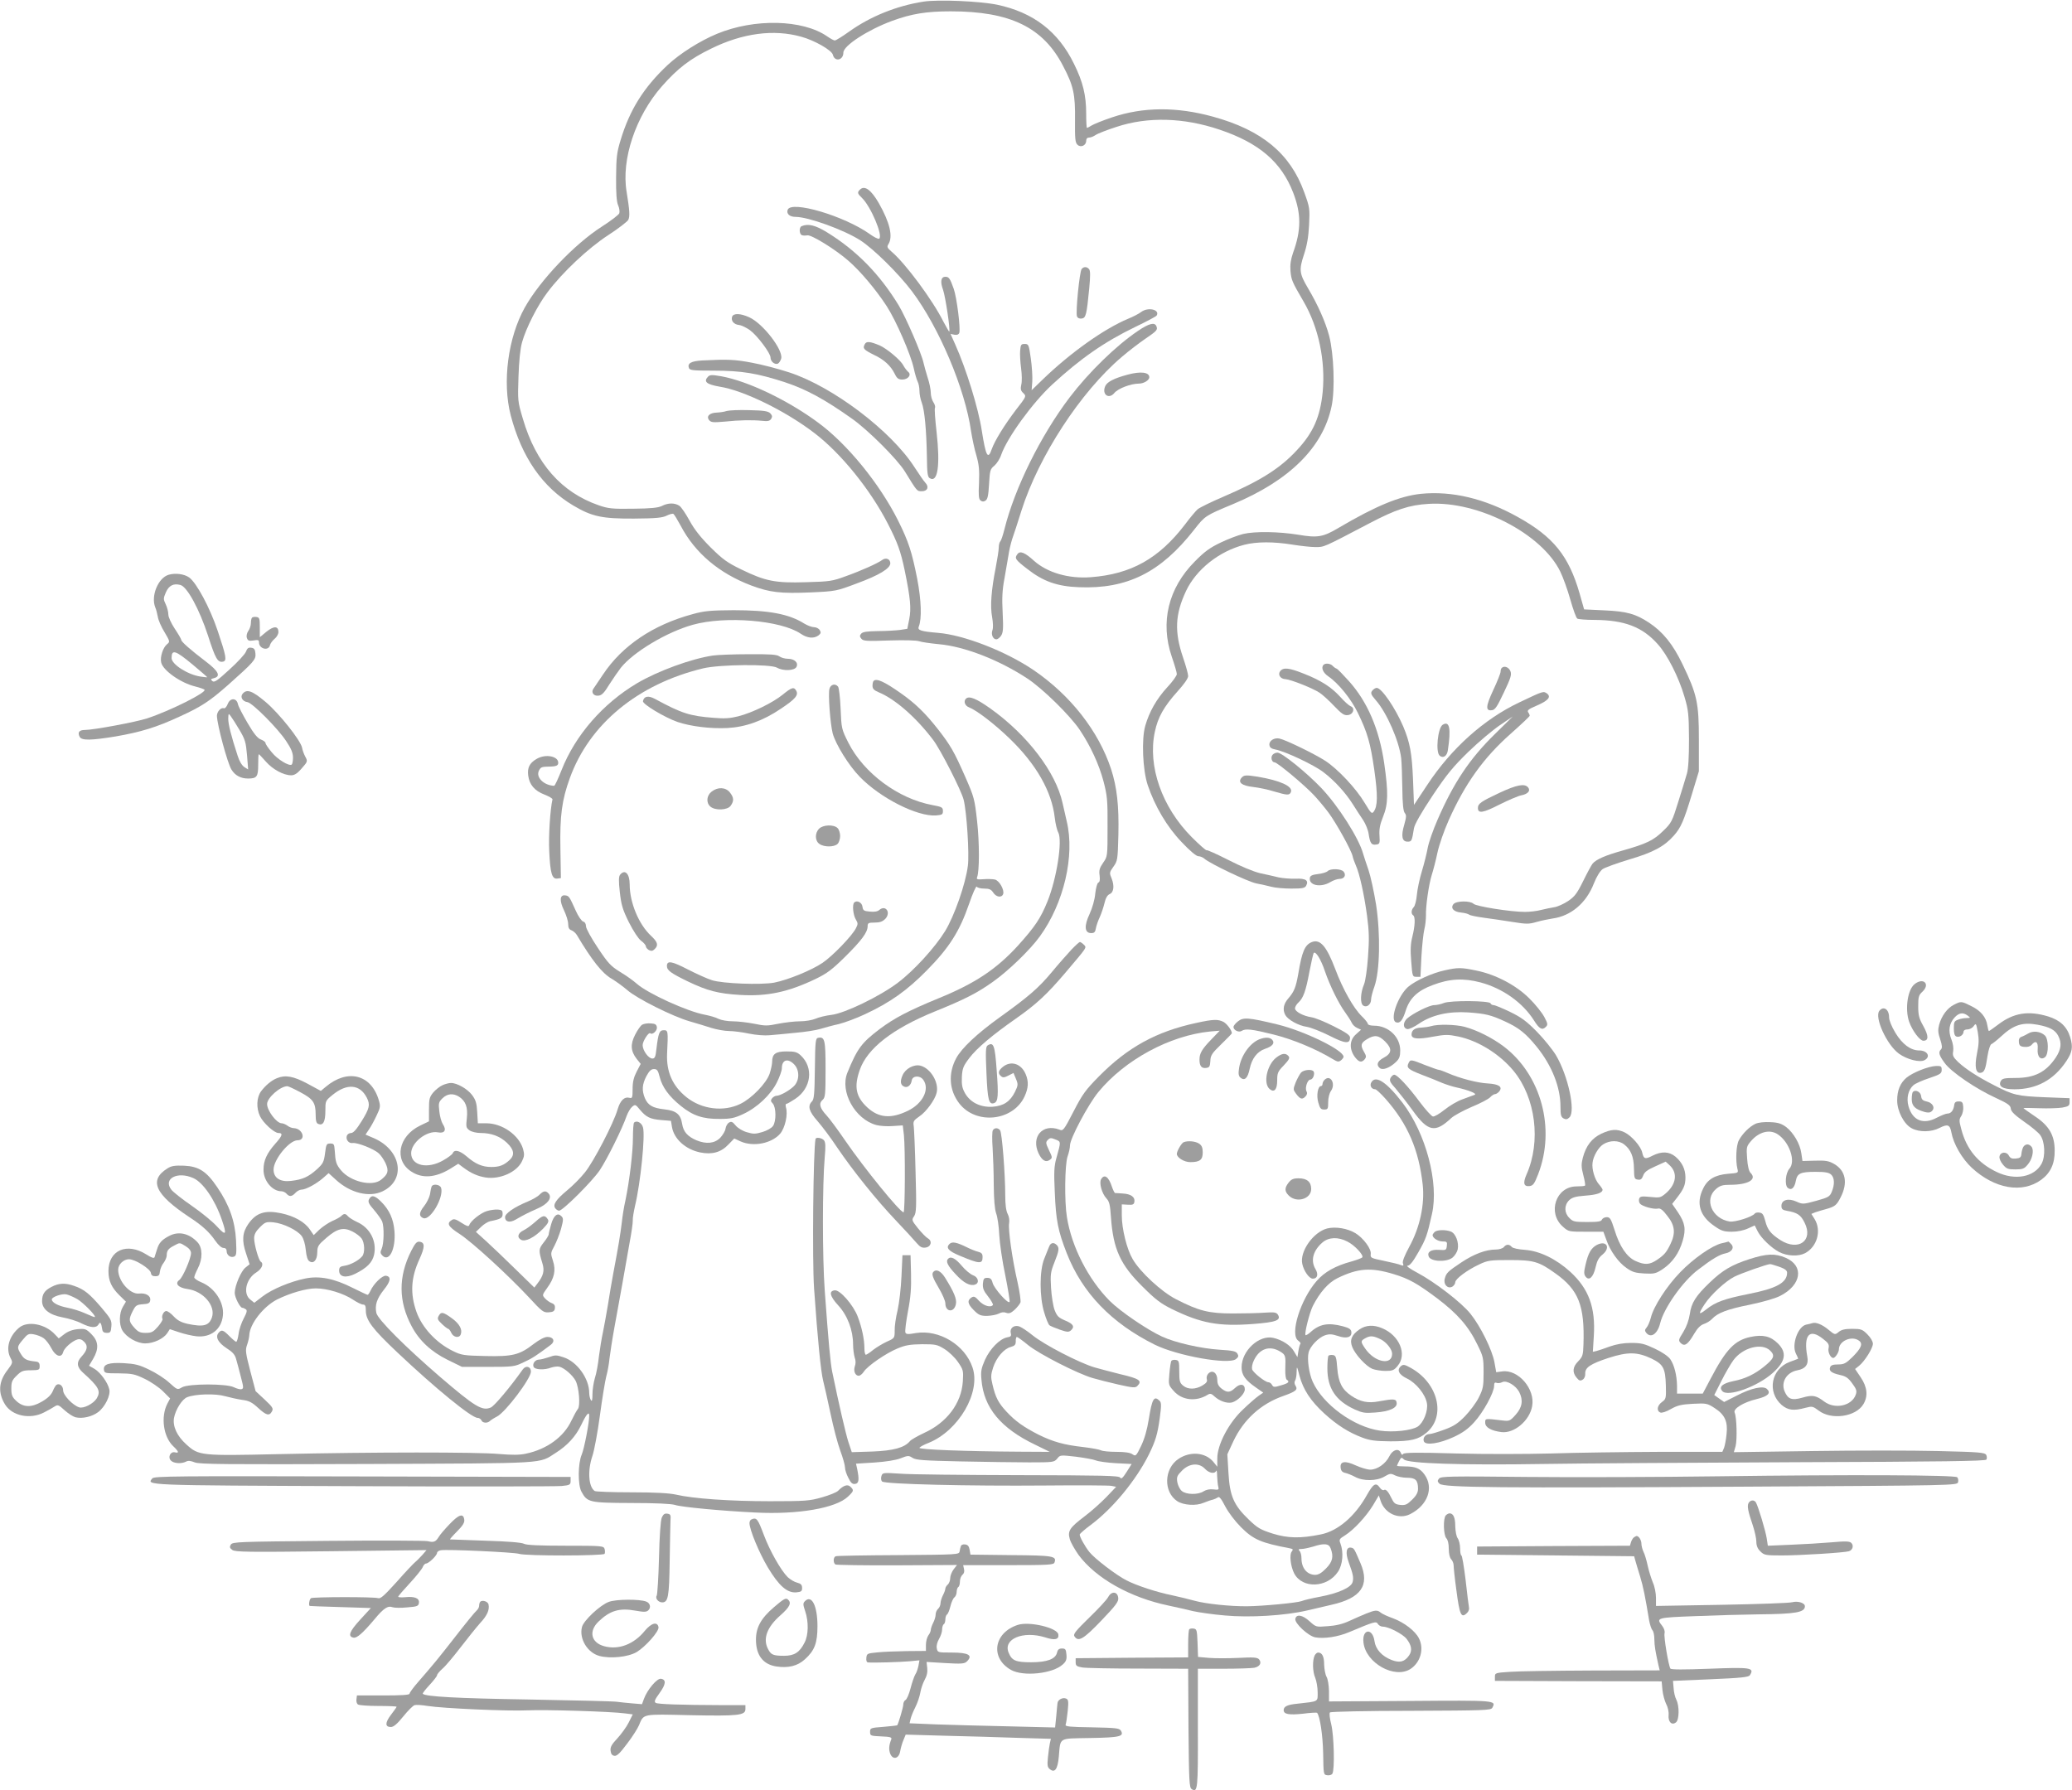 <?xml version="1.0" standalone="no"?>
<!DOCTYPE svg PUBLIC "-//W3C//DTD SVG 20010904//EN"
 "http://www.w3.org/TR/2001/REC-SVG-20010904/DTD/svg10.dtd">
<svg version="1.0" xmlns="http://www.w3.org/2000/svg"
 width="1280pt" height="1106pt" viewBox="0 0 1280 1106"
 preserveAspectRatio="xMidYMid meet">
<g transform="translate(0,1106) scale(0.1,-0.1)"
fill="#9e9e9e" stroke="none">
<path d="M5705 11050 c-167 -26 -329 -92 -459 -185 -42 -30 -82 -55 -89 -55
-6 0 -28 12 -48 26 -151 104 -449 111 -680 15 -106 -44 -229 -122 -305 -193
-148 -139 -234 -277 -290 -463 -24 -78 -27 -108 -28 -230 -1 -96 3 -150 12
-172 8 -17 11 -40 8 -50 -3 -10 -52 -47 -108 -83 -169 -108 -382 -332 -476
-500 -104 -186 -140 -461 -87 -666 68 -259 196 -444 386 -557 116 -69 179 -82
375 -81 137 1 176 5 202 18 18 9 37 14 42 11 5 -3 25 -36 45 -73 88 -168 237
-294 435 -369 117 -44 184 -51 370 -43 153 7 157 8 282 55 139 51 208 93 208
125 0 26 -27 37 -49 21 -28 -21 -133 -68 -226 -101 -83 -31 -101 -33 -245 -37
-190 -6 -251 6 -399 78 -89 43 -116 63 -191 137 -61 61 -100 110 -130 165 -23
42 -51 84 -63 92 -28 19 -70 19 -108 -1 -23 -11 -67 -16 -177 -17 -130 -2
-155 1 -213 21 -231 80 -388 258 -469 535 -32 107 -32 112 -27 260 3 95 11
174 22 212 24 87 96 229 157 309 93 124 252 273 375 353 62 40 117 83 124 94
11 22 9 56 -10 174 -34 200 56 468 218 652 98 111 173 169 305 233 193 95 386
121 556 73 81 -22 188 -83 195 -111 11 -46 65 -35 65 13 0 43 152 141 301 196
120 44 212 59 362 59 368 0 571 -99 694 -337 65 -123 76 -176 74 -335 -1 -113
1 -139 15 -152 20 -20 54 -5 54 24 0 13 7 20 18 20 10 0 27 7 39 15 12 9 71
32 130 51 193 64 415 58 637 -17 244 -82 382 -200 455 -390 50 -130 50 -231
-1 -371 -14 -41 -19 -73 -16 -111 5 -56 9 -67 81 -190 93 -160 136 -366 118
-559 -15 -152 -58 -251 -158 -358 -104 -113 -225 -190 -458 -290 -75 -32 -146
-67 -157 -77 -11 -10 -47 -52 -78 -94 -161 -210 -332 -306 -580 -325 -138 -11
-270 28 -352 101 -57 52 -87 64 -103 41 -19 -25 -13 -34 61 -91 98 -77 185
-108 319 -113 298 -12 505 91 711 354 68 87 69 88 240 159 350 146 557 351
610 605 22 103 14 324 -15 435 -23 87 -70 192 -131 295 -53 90 -56 112 -25
206 19 57 28 108 32 184 5 101 4 109 -30 202 -86 239 -261 384 -563 467 -224
62 -432 61 -624 -4 -57 -19 -113 -42 -126 -50 -13 -8 -26 -15 -29 -15 -3 0 -5
39 -5 88 0 113 -20 196 -75 307 -97 200 -252 319 -476 366 -109 22 -362 33
-454 19z"/>
<path d="M5312 9888 c-17 -17 -15 -24 12 -50 55 -52 133 -236 107 -253 -6 -3
-32 10 -58 29 -157 112 -485 209 -507 150 -9 -25 12 -44 49 -44 78 0 299 -80
400 -145 81 -52 235 -204 319 -315 168 -224 328 -603 365 -865 7 -44 21 -111
33 -150 16 -57 19 -88 16 -168 -4 -76 -2 -100 9 -109 11 -8 19 -9 31 -1 13 8
18 31 22 102 5 85 7 93 33 114 14 12 34 42 42 67 37 106 193 321 315 434 176
162 323 264 513 356 69 33 129 65 132 70 23 37 -53 55 -96 22 -13 -10 -49 -29
-79 -41 -149 -62 -360 -212 -531 -378 l-66 -64 4 53 c2 29 -2 94 -9 143 -12
86 -14 90 -38 90 -22 0 -25 -5 -28 -42 -2 -23 1 -72 6 -109 5 -37 6 -83 1
-101 -6 -27 -3 -38 13 -52 19 -19 19 -20 -45 -102 -73 -96 -132 -192 -150
-243 -24 -70 -37 -45 -62 114 -21 138 -96 380 -164 532 l-29 65 24 -5 c15 -3
26 1 30 11 9 25 -15 217 -34 272 -23 65 -30 75 -52 75 -27 0 -33 -30 -14 -81
14 -40 46 -249 38 -258 -1 -1 -17 26 -35 60 -68 136 -235 361 -321 434 -27 23
-30 30 -20 46 30 47 9 134 -59 254 -48 83 -88 112 -117 83z"/>
<path d="M4953 9663 c-18 -6 -16 -50 1 -56 8 -3 22 -3 33 -1 23 6 173 -86 254
-157 72 -62 170 -178 237 -281 58 -90 148 -297 167 -384 7 -33 18 -70 24 -82
6 -11 11 -37 11 -56 0 -20 6 -53 14 -73 18 -47 29 -171 32 -333 1 -100 4 -126
17 -134 50 -32 66 78 43 283 -9 78 -14 147 -10 152 3 5 -1 21 -10 34 -9 13
-16 40 -16 58 0 19 -8 61 -19 93 -10 33 -22 74 -26 93 -12 57 -110 283 -153
354 -117 192 -259 338 -442 451 -71 44 -117 56 -157 39z"/>
<path d="M6682 9398 c-13 -16 -38 -268 -29 -292 4 -11 15 -16 29 -14 26 3 31
22 47 188 7 73 7 108 -1 117 -13 16 -33 17 -46 1z"/>
<path d="M4523 9104 c-9 -25 10 -49 43 -52 16 -2 46 -17 67 -32 46 -34 127
-142 127 -169 0 -24 25 -45 45 -38 8 4 17 18 21 32 13 53 -113 217 -198 255
-53 24 -96 26 -105 4z"/>
<path d="M7029 9015 c-136 -92 -302 -254 -421 -410 -179 -236 -340 -561 -403
-815 -9 -36 -20 -69 -25 -74 -6 -6 -10 -23 -10 -39 0 -16 -9 -72 -19 -125 -27
-136 -35 -237 -22 -305 6 -34 7 -67 2 -80 -10 -26 3 -57 24 -57 8 0 21 10 29
22 13 19 15 43 10 143 -5 91 -2 142 11 210 9 50 20 115 25 145 4 30 15 75 23
100 9 25 35 104 57 175 107 337 366 734 619 949 44 38 110 88 145 112 72 49
79 56 70 78 -10 27 -46 18 -115 -29z"/>
<path d="M5342 8933 c-14 -26 -6 -34 58 -66 62 -29 103 -67 128 -118 13 -27
23 -34 46 -34 36 0 59 30 36 48 -8 7 -22 25 -30 40 -17 33 -101 103 -146 123
-60 25 -82 27 -92 7z"/>
<path d="M4338 8833 c-69 -4 -93 -18 -82 -47 5 -14 27 -16 152 -16 174 0 270
-16 442 -72 130 -43 245 -105 415 -226 100 -71 279 -250 325 -325 77 -125 74
-122 105 -122 35 0 46 27 21 53 -9 9 -39 53 -67 96 -144 224 -504 497 -773
585 -67 22 -170 49 -231 60 -104 20 -149 22 -307 14z"/>
<path d="M6965 8745 c-82 -22 -125 -44 -137 -70 -23 -51 21 -85 56 -43 23 28
102 58 152 58 30 0 64 21 64 39 0 32 -54 38 -135 16z"/>
<path d="M4374 8733 c-30 -31 -9 -48 72 -62 148 -23 409 -151 587 -288 163
-125 343 -347 452 -559 60 -117 79 -169 104 -289 35 -170 41 -234 28 -300
l-12 -60 -45 -7 c-25 -3 -86 -7 -136 -7 -69 -1 -95 -5 -104 -16 -10 -12 -10
-18 1 -31 12 -15 33 -16 173 -11 94 3 170 1 185 -5 14 -5 68 -13 121 -18 158
-14 371 -97 545 -211 96 -63 265 -229 325 -318 67 -100 119 -213 147 -318 23
-89 26 -116 25 -281 0 -183 0 -183 -27 -222 -22 -32 -27 -47 -22 -79 3 -27 1
-41 -8 -44 -7 -3 -15 -33 -19 -68 -3 -37 -18 -89 -35 -126 -35 -74 -31 -118
10 -118 19 0 25 6 29 30 3 17 14 48 24 69 10 22 23 61 29 86 7 31 18 50 32 56
26 11 30 52 12 97 -14 33 -14 37 11 72 26 36 27 43 31 199 4 180 -9 292 -45
404 -77 234 -250 456 -479 612 -171 116 -430 217 -590 230 -106 9 -129 16
-119 39 19 47 16 161 -10 296 -33 166 -53 228 -117 357 -115 230 -317 478
-499 610 -188 138 -430 253 -593 283 -58 10 -71 10 -83 -2z"/>
<path d="M4490 8521 c-14 -5 -41 -9 -61 -10 -45 -1 -68 -23 -48 -47 12 -14 25
-15 94 -9 94 10 173 11 234 5 34 -4 46 -1 55 12 8 14 7 21 -6 35 -14 13 -40
17 -130 19 -62 2 -124 -1 -138 -5z"/>
<path d="M8778 8009 c-132 -14 -277 -74 -510 -211 -94 -56 -129 -62 -246 -42
-122 20 -270 22 -342 5 -30 -7 -93 -31 -139 -53 -67 -32 -100 -56 -160 -117
-164 -165 -215 -376 -142 -589 17 -49 31 -97 31 -107 0 -9 -26 -46 -59 -81
-66 -72 -111 -151 -136 -238 -24 -83 -16 -273 15 -366 44 -131 119 -258 209
-352 52 -55 91 -88 104 -88 11 0 28 -7 37 -15 33 -30 270 -143 321 -153 30 -6
72 -15 94 -21 22 -6 77 -11 122 -11 69 0 84 3 92 18 17 32 -2 46 -66 43 -32
-1 -78 3 -103 8 -25 6 -76 18 -115 26 -42 10 -119 42 -197 82 -71 36 -131 63
-134 60 -3 -3 -45 34 -92 81 -184 185 -273 438 -228 650 19 91 56 156 140 250
41 45 66 81 66 95 0 13 -14 63 -31 113 -55 161 -50 268 18 413 63 133 204 245
359 285 77 20 182 20 299 1 50 -8 113 -15 141 -15 55 0 46 -4 334 147 162 85
245 113 366 120 305 19 699 -184 813 -419 17 -35 45 -112 62 -173 17 -60 36
-113 43 -117 6 -4 54 -8 106 -8 185 -1 296 -43 391 -150 59 -65 129 -202 165
-325 24 -81 27 -107 28 -260 0 -113 -4 -185 -13 -215 -7 -25 -31 -103 -53
-173 -38 -122 -42 -131 -94 -181 -59 -58 -102 -79 -254 -122 -103 -29 -158
-53 -181 -79 -8 -10 -34 -58 -59 -109 -38 -77 -53 -96 -93 -123 -27 -18 -65
-35 -85 -38 -20 -3 -57 -11 -82 -17 -25 -7 -70 -12 -100 -12 -87 0 -301 34
-317 50 -20 20 -107 19 -124 -2 -20 -24 1 -48 47 -52 21 -2 44 -8 50 -13 6 -5
46 -13 90 -19 43 -6 123 -17 177 -26 87 -14 102 -14 150 0 28 8 72 17 97 21
114 15 209 95 256 216 17 43 38 77 54 89 14 10 89 37 165 60 147 43 217 81
275 147 44 49 62 92 111 253 l44 145 0 195 c0 228 -11 279 -101 466 -59 123
-121 200 -207 257 -82 54 -137 70 -276 76 l-125 6 -28 99 c-67 232 -162 350
-382 472 -204 114 -407 162 -598 143z"/>
<path d="M1042 7509 c-65 -19 -111 -131 -83 -201 6 -13 12 -39 16 -59 3 -20
21 -62 41 -94 34 -58 35 -60 16 -75 -25 -20 -45 -81 -36 -114 12 -49 120 -125
209 -147 28 -7 54 -16 58 -20 19 -15 -213 -131 -353 -177 -69 -23 -333 -72
-386 -72 -35 0 -46 -15 -32 -42 12 -24 69 -23 222 2 156 27 254 57 396 123
136 62 185 95 300 196 157 140 172 156 168 193 -2 26 -8 34 -26 36 -17 3 -25
-3 -33 -25 -6 -15 -52 -65 -102 -110 -75 -69 -93 -81 -105 -71 -12 11 -11 13
9 18 45 11 29 43 -47 101 -96 73 -154 124 -154 135 0 5 -18 36 -40 69 -23 35
-40 72 -40 88 0 16 -7 44 -16 63 -16 33 -15 37 1 75 19 42 47 56 89 45 42 -10
118 -151 171 -313 46 -144 60 -167 92 -161 26 5 21 32 -32 190 -48 143 -130
296 -176 330 -31 22 -85 29 -127 17z m147 -554 c50 -42 91 -77 91 -79 0 -1
-19 0 -42 4 -79 12 -178 76 -178 114 0 56 23 49 129 -39z"/>
<path d="M4280 7266 c-245 -66 -437 -195 -556 -375 -27 -40 -53 -79 -58 -86
-16 -22 1 -47 31 -43 21 2 36 18 67 69 23 36 55 82 71 103 78 98 284 221 445
266 201 56 543 28 666 -55 41 -28 81 -32 110 -11 15 12 17 18 8 33 -6 10 -22
18 -35 18 -13 0 -40 10 -60 22 -95 60 -220 83 -437 83 -141 -1 -180 -4 -252
-24z"/>
<path d="M1557 7244 c-4 -4 -7 -19 -7 -33 0 -15 -7 -37 -16 -49 -9 -13 -13
-31 -9 -43 6 -18 13 -20 41 -16 28 5 34 3 34 -12 0 -41 61 -55 68 -16 3 10 15
27 28 38 13 10 24 29 24 42 0 38 -28 39 -74 2 l-41 -34 0 61 c0 54 -2 61 -20
64 -12 2 -24 0 -28 -4z"/>
<path d="M4405 7010 c-132 -19 -340 -95 -469 -171 -211 -125 -382 -321 -467
-537 -21 -53 -41 -97 -46 -97 -65 3 -115 54 -93 95 12 22 15 23 75 24 28 1 40
6 43 17 9 46 -77 65 -135 29 -42 -25 -56 -54 -50 -101 7 -57 40 -95 100 -118
28 -11 51 -24 50 -30 -14 -60 -25 -227 -20 -320 6 -136 17 -174 50 -169 l22 3
-3 180 c-4 205 9 302 58 437 121 335 421 582 825 679 103 24 414 27 455 4 38
-22 107 -19 120 4 14 27 -12 51 -54 51 -18 0 -41 7 -52 15 -15 11 -54 14 -189
13 -93 0 -193 -4 -220 -8z"/>
<path d="M8177 6953 c-18 -17 -4 -50 29 -72 63 -43 141 -140 182 -225 60 -123
78 -187 102 -354 22 -156 21 -223 -4 -257 -11 -15 -17 -10 -54 52 -53 90 -167
212 -246 263 -61 40 -241 128 -282 137 -32 7 -66 -14 -62 -40 2 -16 12 -23 38
-28 59 -11 238 -95 296 -140 68 -52 136 -126 182 -199 19 -30 47 -74 63 -97
15 -23 31 -61 34 -86 9 -57 17 -69 46 -65 22 3 24 7 21 55 -3 39 3 70 22 117
32 79 33 149 7 331 -31 211 -104 380 -218 507 -36 40 -70 75 -76 77 -7 2 -18
10 -25 18 -14 14 -44 17 -55 6z"/>
<path d="M9277 6933 c-4 -3 -7 -14 -7 -23 0 -9 -20 -60 -45 -113 -47 -101 -49
-130 -9 -125 20 2 33 22 74 109 43 90 49 110 41 132 -10 25 -39 36 -54 20z"/>
<path d="M7909 6914 c-17 -21 0 -49 32 -50 33 -2 171 -57 211 -84 18 -12 59
-49 90 -82 47 -49 61 -59 85 -56 34 4 46 44 16 55 -10 4 -38 29 -63 57 -55 61
-121 103 -226 144 -90 36 -125 40 -145 16z"/>
<path d="M5397 6853 c-4 -3 -7 -17 -7 -30 0 -18 9 -28 38 -40 102 -42 232
-156 337 -295 45 -59 174 -312 188 -369 19 -74 36 -338 26 -409 -14 -111 -83
-308 -140 -402 -63 -102 -192 -244 -293 -320 -111 -84 -327 -188 -408 -198
-35 -4 -80 -15 -100 -24 -21 -9 -63 -16 -97 -16 -32 0 -92 -7 -133 -15 -68
-14 -82 -14 -149 0 -41 8 -100 15 -132 15 -33 0 -71 7 -88 15 -16 9 -55 20
-86 26 -108 20 -351 131 -419 191 -20 18 -66 51 -103 73 -58 36 -75 54 -138
149 -41 61 -73 120 -73 133 0 15 -7 27 -17 29 -10 3 -31 33 -46 67 -40 89 -42
92 -65 95 -34 5 -37 -32 -8 -92 14 -29 26 -67 26 -85 0 -23 6 -34 21 -39 11
-4 25 -17 32 -28 94 -158 157 -237 214 -270 27 -16 71 -48 98 -71 60 -53 281
-163 385 -193 41 -12 102 -30 135 -41 33 -10 82 -19 108 -19 26 0 82 -7 124
-16 43 -9 99 -13 127 -10 28 2 100 9 159 15 60 5 129 16 155 24 26 8 77 22
114 30 36 9 109 36 162 61 156 73 259 146 382 271 138 140 202 241 260 409 23
67 44 114 48 108 4 -7 25 -12 46 -12 31 0 43 -5 56 -25 18 -28 52 -33 61 -9 9
25 -23 83 -51 90 -14 3 -46 4 -71 2 -37 -3 -44 -1 -39 12 15 36 15 214 0 348
-15 136 -19 149 -72 270 -70 159 -92 197 -170 297 -77 98 -138 158 -229 222
-102 72 -151 94 -168 76z"/>
<path d="M5124 6804 c-9 -34 5 -215 20 -275 18 -67 100 -200 168 -269 127
-131 355 -246 470 -238 38 3 43 6 43 27 0 23 -6 26 -65 37 -211 39 -424 197
-519 385 -42 84 -43 87 -48 210 -3 68 -10 130 -16 137 -17 21 -46 14 -53 -14z"/>
<path d="M4835 6768 c-60 -49 -188 -112 -276 -134 -48 -12 -85 -15 -149 -9
-148 11 -198 27 -364 117 -41 22 -68 17 -74 -14 -4 -18 133 -100 212 -128 82
-28 204 -43 309 -38 112 6 220 44 332 120 87 58 109 83 94 110 -14 26 -28 22
-84 -24z"/>
<path d="M8482 6798 c-18 -18 -15 -27 17 -64 68 -77 145 -254 157 -359 3 -27
6 -111 7 -186 1 -95 6 -141 15 -152 11 -13 10 -25 -3 -72 -21 -70 -14 -105 20
-105 26 0 27 3 40 83 4 24 43 93 114 200 90 135 128 180 222 272 63 61 150
134 194 164 l80 54 -111 -109 c-156 -153 -254 -300 -354 -530 -27 -62 -54
-139 -60 -172 -6 -33 -22 -98 -36 -144 -14 -46 -28 -111 -31 -146 -3 -35 -12
-70 -20 -77 -15 -16 -17 -41 -3 -50 14 -9 12 -64 -5 -132 -11 -43 -13 -82 -7
-153 7 -93 8 -95 32 -95 l25 0 6 125 c4 69 12 144 18 168 6 23 10 61 10 85 -2
57 17 191 36 252 9 28 25 89 35 137 10 47 41 137 69 199 101 227 216 388 385
537 64 57 116 106 116 110 0 4 -4 14 -10 22 -7 11 4 20 52 40 72 31 92 54 65
75 -23 16 -21 17 -172 -55 -219 -104 -420 -285 -567 -508 l-83 -125 -6 159
c-7 163 -19 227 -61 327 -49 114 -133 237 -163 237 -6 0 -16 -5 -23 -12z"/>
<path d="M1499 6774 c-17 -20 -1 -48 30 -52 31 -5 189 -164 239 -241 31 -46
42 -73 42 -102 0 -21 -4 -40 -8 -43 -17 -11 -89 33 -124 77 -21 25 -38 50 -38
57 0 6 -13 15 -28 21 -20 7 -43 34 -82 101 -30 51 -57 103 -60 117 -8 40 -48
41 -63 2 -7 -18 -17 -29 -24 -27 -18 7 -43 -21 -43 -47 2 -57 65 -292 90 -332
23 -37 58 -55 103 -55 54 0 62 12 62 85 0 36 1 65 4 65 2 0 22 -21 44 -46 42
-48 109 -84 156 -84 19 0 37 11 59 36 44 50 44 49 27 81 -8 15 -17 40 -19 54
-10 46 -141 211 -225 282 -82 69 -116 82 -142 51z m-20 -223 c35 -59 40 -76
47 -156 l7 -89 -24 15 c-15 10 -31 37 -41 70 -41 125 -58 195 -58 228 1 34 2
35 15 17 8 -11 33 -49 54 -85z"/>
<path d="M5967 6743 c-16 -15 -6 -44 19 -53 47 -18 158 -103 251 -193 165
-159 261 -328 279 -490 4 -34 13 -75 22 -91 26 -52 -10 -284 -67 -425 -43
-106 -77 -156 -184 -275 -132 -144 -264 -232 -487 -323 -187 -77 -274 -122
-366 -191 -112 -85 -138 -120 -199 -269 -48 -117 46 -288 179 -324 23 -6 69
-9 102 -6 l61 4 7 -60 c9 -87 7 -477 -2 -477 -22 0 -241 269 -362 445 -45 66
-97 136 -115 155 -41 44 -48 73 -24 94 17 14 19 32 19 190 0 183 -5 202 -46
194 -16 -3 -18 -21 -20 -190 -2 -157 -5 -190 -18 -203 -28 -28 -19 -61 34
-121 28 -32 83 -105 122 -164 97 -143 242 -324 363 -451 55 -58 112 -120 127
-138 21 -25 34 -32 55 -29 35 4 44 41 15 57 -11 6 -38 34 -61 62 -39 49 -40
52 -24 75 14 22 15 54 9 272 -3 136 -9 263 -11 282 -5 32 -2 37 35 63 41 27
96 102 106 145 16 63 -37 152 -100 168 -41 10 -94 -19 -111 -61 -16 -37 -12
-60 12 -69 20 -8 41 10 45 37 4 32 51 35 72 5 41 -58 -4 -147 -96 -191 -103
-50 -178 -44 -248 19 -72 66 -86 127 -49 233 46 133 202 255 462 361 188 76
264 115 362 185 96 68 230 198 289 280 148 204 217 498 166 710 -6 28 -18 79
-26 114 -42 191 -218 421 -445 583 -87 62 -133 81 -152 61z"/>
<path d="M8912 6582 c-30 -20 -45 -169 -18 -191 21 -18 45 -2 50 32 21 136 11
186 -32 159z"/>
<path d="M7861 6396 c-13 -16 -4 -46 13 -46 17 0 190 -145 246 -206 25 -27 65
-75 88 -106 49 -67 140 -231 148 -268 3 -14 12 -39 20 -57 23 -51 51 -178 69
-310 13 -98 14 -147 6 -255 -5 -73 -16 -149 -24 -168 -23 -54 -26 -120 -5
-133 21 -14 48 7 48 38 0 12 9 48 21 81 33 95 38 318 10 504 -13 80 -34 177
-47 215 -14 39 -28 84 -33 100 -26 96 -154 297 -260 408 -92 96 -242 217 -269
217 -11 0 -25 -6 -31 -14z"/>
<path d="M7669 6254 c-23 -28 2 -48 71 -56 35 -4 94 -16 131 -28 82 -24 95
-25 104 -3 13 35 -68 71 -204 94 -76 12 -86 11 -102 -7z"/>
<path d="M9264 6162 c-115 -54 -134 -67 -134 -94 0 -36 31 -31 133 21 56 28
117 54 134 57 42 8 60 29 43 49 -21 26 -71 16 -176 -33z"/>
<path d="M4396 6169 c-31 -24 -35 -68 -8 -92 29 -26 107 -23 126 5 21 30 20
50 -5 82 -26 33 -75 35 -113 5z"/>
<path d="M5060 5940 c-27 -27 -26 -75 2 -94 29 -21 92 -20 112 0 9 8 16 31 16
49 0 18 -7 41 -16 49 -23 23 -89 21 -114 -4z"/>
<path d="M8202 5678 c-7 -7 -33 -15 -59 -18 -35 -4 -49 -10 -51 -23 -9 -47 66
-63 126 -27 18 11 44 20 58 20 29 0 42 24 24 45 -15 18 -81 20 -98 3z"/>
<path d="M3831 5656 c-9 -11 -10 -38 -2 -108 9 -79 17 -107 56 -186 28 -55 58
-101 75 -114 17 -12 30 -28 30 -35 0 -7 9 -17 19 -23 15 -7 23 -6 35 6 25 24
19 44 -23 83 -75 70 -131 205 -131 316 0 67 -29 97 -59 61z"/>
<path d="M5277 5484 c-13 -13 -7 -75 9 -103 15 -25 15 -30 1 -57 -24 -47 -145
-172 -206 -213 -68 -46 -213 -105 -298 -122 -82 -15 -320 -6 -385 15 -26 8
-93 38 -148 66 -100 52 -130 57 -130 22 0 -27 23 -44 130 -96 119 -57 187 -75
322 -83 169 -10 298 18 467 99 70 34 101 57 182 137 102 101 139 151 139 189
0 19 5 22 43 22 33 0 49 6 67 24 35 39 1 87 -38 54 -11 -10 -31 -13 -59 -10
-36 3 -42 7 -45 30 -3 27 -35 42 -51 26z"/>
<path d="M8105 5240 c-44 -17 -62 -58 -85 -198 -15 -83 -25 -108 -60 -149 -31
-35 -38 -70 -20 -104 17 -30 80 -65 132 -73 26 -4 89 -29 141 -55 98 -50 127
-52 127 -11 0 14 -26 32 -100 69 -55 28 -117 53 -138 56 -52 8 -102 35 -102
55 0 9 9 25 21 36 30 27 46 71 68 190 11 57 23 109 26 115 11 17 45 -37 70
-112 30 -88 85 -200 125 -254 16 -22 34 -50 40 -63 5 -12 20 -27 34 -33 l24
-11 -31 -28 c-40 -35 -43 -89 -9 -138 26 -35 43 -40 63 -16 10 13 10 20 -4 44
-24 41 -21 56 17 79 47 29 73 26 113 -14 44 -44 42 -73 -9 -100 -39 -21 -48
-44 -24 -64 18 -15 61 1 99 37 22 21 27 35 27 72 0 84 -73 153 -162 153 -21 0
-38 5 -38 11 0 6 -17 28 -38 48 -51 50 -117 167 -163 290 -54 142 -93 187
-144 168z"/>
<path d="M6619 5193 c-25 -27 -81 -90 -123 -141 -82 -98 -143 -150 -321 -278
-138 -99 -234 -189 -268 -252 -50 -93 -44 -197 18 -278 103 -135 332 -112 404
41 24 52 27 92 7 139 -27 64 -90 85 -140 45 -29 -23 -33 -41 -12 -58 11 -10
21 -9 46 4 l31 16 15 -36 c14 -34 14 -40 -6 -81 -30 -60 -70 -87 -139 -92 -74
-4 -136 26 -169 83 -18 32 -22 52 -20 101 3 54 9 68 46 117 45 60 142 142 288
244 124 87 190 147 307 285 137 162 131 152 112 172 -9 9 -20 16 -24 16 -4 0
-27 -21 -52 -47z"/>
<path d="M8925 5065 c-79 -17 -181 -64 -226 -102 -65 -58 -115 -204 -75 -219
24 -9 41 11 61 75 24 74 73 121 166 155 104 40 191 44 296 16 137 -37 259
-124 329 -234 33 -53 51 -63 73 -41 14 14 13 20 -9 62 -14 26 -55 78 -93 115
-81 81 -208 148 -329 172 -91 19 -113 19 -193 1z"/>
<path d="M11828 4980 c-44 -34 -61 -156 -34 -233 20 -56 66 -117 88 -117 33 0
33 30 0 90 -27 48 -32 68 -32 123 0 58 3 69 26 90 50 47 6 90 -48 47z"/>
<path d="M8919 4863 c-17 -7 -44 -13 -59 -13 -30 0 -132 -51 -168 -83 -26 -25
-26 -60 2 -65 10 -2 42 13 71 33 79 54 183 78 305 70 108 -8 139 -15 230 -57
84 -39 125 -72 193 -155 94 -116 147 -250 147 -370 0 -51 3 -64 19 -73 15 -8
24 -6 37 7 38 39 -9 256 -83 382 -21 35 -74 101 -118 146 -65 66 -96 89 -166
123 -48 23 -93 42 -102 42 -8 0 -17 5 -19 11 -6 17 -249 19 -289 2z"/>
<path d="M12070 4852 c-40 -20 -76 -68 -91 -124 -8 -31 -7 -50 7 -90 12 -36
13 -53 5 -61 -18 -18 -13 -36 22 -84 39 -55 194 -161 320 -218 71 -33 87 -44
89 -65 2 -18 24 -39 82 -80 44 -30 88 -67 99 -82 30 -40 34 -132 9 -178 -45
-83 -165 -105 -277 -51 -116 55 -187 141 -219 265 -14 52 -14 60 0 81 8 13 14
39 12 57 -2 28 -7 33 -28 33 -19 0 -26 -6 -28 -25 -5 -32 -20 -50 -42 -50 -9
0 -39 -12 -66 -26 -83 -44 -149 -17 -174 71 -14 50 -2 101 30 130 11 10 55 30
98 44 69 23 77 29 77 51 0 22 -4 25 -35 24 -48 -2 -143 -40 -182 -72 -39 -33
-58 -78 -58 -141 0 -66 42 -147 90 -172 47 -25 120 -24 171 2 51 26 65 21 74
-28 13 -71 65 -161 126 -218 141 -130 311 -160 429 -74 57 42 84 99 83 180 0
96 -35 155 -125 214 -37 25 -68 47 -68 49 0 1 44 1 98 -1 53 -2 117 0 142 4
39 7 45 12 45 33 l0 25 -155 6 c-167 7 -192 12 -315 76 -100 51 -174 100 -218
141 -32 31 -36 41 -31 67 3 19 -1 48 -11 73 -21 52 -14 99 20 136 27 29 52 33
81 11 18 -14 18 -14 -8 -15 -15 0 -38 -4 -52 -10 -23 -8 -26 -15 -26 -54 0
-31 5 -46 16 -50 19 -7 44 10 44 30 0 8 10 14 24 14 14 0 31 9 39 21 14 19 15
17 25 -38 8 -45 7 -75 -5 -132 -16 -81 -8 -125 24 -119 22 4 29 22 41 103 6
39 17 72 24 74 6 2 33 23 58 46 78 73 134 91 227 74 75 -14 109 -32 128 -69
23 -44 18 -84 -16 -135 -61 -90 -131 -125 -248 -125 -69 0 -82 -3 -91 -19 -17
-33 12 -51 85 -51 136 0 243 58 320 174 37 56 42 86 24 147 -20 66 -62 106
-136 129 -122 37 -213 23 -309 -50 -29 -22 -55 -40 -57 -40 -3 0 -7 16 -10 35
-8 51 -40 90 -99 119 -62 31 -63 31 -108 8z"/>
<path d="M11610 4815 c-32 -39 45 -210 121 -265 50 -36 129 -56 158 -40 40 21
18 60 -33 60 -53 0 -105 39 -147 109 -23 38 -39 77 -39 96 0 49 -34 72 -60 40z"/>
<path d="M7648 4750 c-16 -12 -28 -28 -28 -35 0 -20 33 -36 51 -24 23 15 61
11 194 -22 118 -29 264 -89 371 -154 27 -16 34 -17 48 -6 9 7 16 17 16 22 0
41 -240 158 -406 199 -182 44 -213 46 -246 20z"/>
<path d="M7390 4740 c-246 -53 -423 -150 -600 -329 -84 -85 -103 -111 -158
-218 -61 -118 -65 -122 -88 -112 -104 39 -176 -45 -128 -147 21 -44 45 -58 69
-40 17 12 17 15 -5 60 -20 43 -21 49 -7 63 13 14 20 14 47 3 35 -14 35 -11 6
-115 -14 -49 -16 -87 -10 -210 7 -175 20 -240 74 -378 96 -245 276 -432 544
-565 140 -69 454 -125 501 -89 16 13 18 19 9 34 -9 15 -29 19 -110 24 -112 7
-273 43 -355 81 -92 42 -259 156 -324 221 -132 133 -235 334 -264 517 -16 97
-13 326 4 375 8 22 15 53 15 69 0 41 113 254 176 330 163 198 440 348 689 373
l60 5 -51 -53 c-60 -62 -74 -87 -74 -126 0 -39 13 -55 41 -51 20 2 24 9 26 42
1 35 9 48 67 104 36 35 66 66 66 68 0 18 -30 58 -51 70 -35 18 -64 17 -169 -6z"/>
<path d="M3967 4729 c-9 -5 -29 -33 -43 -61 -31 -60 -28 -102 9 -150 l25 -31
-25 -48 c-18 -35 -25 -63 -25 -107 0 -52 -2 -59 -18 -55 -33 9 -58 -15 -75
-72 -24 -84 -148 -323 -202 -389 -26 -33 -76 -83 -109 -110 -70 -58 -91 -90
-73 -112 6 -8 17 -14 23 -14 23 0 206 183 251 250 46 69 140 259 166 335 8 22
23 48 34 57 19 16 21 15 48 -18 39 -46 62 -58 132 -64 l60 -5 6 -37 c12 -74
83 -139 174 -158 73 -15 129 0 175 49 l36 37 39 -18 c79 -35 191 -13 244 47
31 36 50 121 36 164 -3 12 -2 21 3 21 5 0 29 14 55 31 99 66 115 193 33 269
-23 21 -37 24 -88 24 -67 0 -88 -16 -88 -64 0 -15 -7 -48 -16 -75 -21 -59
-110 -151 -180 -185 -104 -51 -239 -34 -333 41 -86 69 -125 156 -120 269 7
140 6 145 -20 145 -28 0 -34 -17 -46 -117 -5 -48 -10 -58 -25 -58 -24 0 -60
50 -60 83 0 24 38 83 47 73 13 -12 44 16 41 37 -2 17 -11 23 -38 24 -19 2 -43
-2 -53 -8z m938 -244 c36 -36 35 -102 -2 -137 -31 -29 -85 -58 -106 -58 -8 0
-20 -7 -27 -15 -10 -13 -10 -19 4 -33 21 -24 22 -110 1 -139 -9 -13 -38 -29
-65 -37 -44 -13 -56 -13 -97 -1 -27 8 -56 26 -69 42 -19 23 -26 26 -41 17 -10
-6 -19 -23 -21 -37 -2 -15 -17 -40 -33 -57 -35 -35 -86 -40 -147 -15 -55 24
-80 52 -88 101 -9 59 -36 82 -109 90 -73 8 -102 25 -121 69 -20 49 -17 85 9
136 18 33 30 44 47 44 19 0 25 -8 35 -48 16 -64 58 -121 130 -179 75 -61 137
-82 241 -81 69 0 91 5 145 30 87 40 170 119 208 195 17 34 31 73 31 88 0 52
36 64 75 25z"/>
<path d="M8840 4720 c-14 -4 -41 -8 -60 -9 -40 -1 -60 -16 -60 -43 0 -27 38
-31 132 -13 77 14 93 14 157 1 123 -26 255 -108 341 -212 137 -166 171 -437
80 -641 -23 -53 -17 -75 19 -71 22 3 30 14 53 73 109 282 19 614 -213 790 -72
54 -164 100 -241 121 -57 15 -167 17 -208 4z"/>
<path d="M12530 4675 c-14 -8 -33 -18 -43 -21 -12 -5 -17 -15 -15 -33 2 -21 9
-27 34 -29 19 -2 36 3 44 12 25 31 42 19 38 -25 -4 -48 19 -72 46 -50 23 20
22 113 -2 134 -27 25 -73 30 -102 12z"/>
<path d="M7780 4639 c-60 -24 -116 -104 -126 -182 -5 -31 -2 -46 9 -55 26 -22
45 -3 57 54 13 64 47 108 95 124 45 15 62 35 45 55 -14 17 -43 18 -80 4z"/>
<path d="M6101 4601 c-12 -8 -13 -38 -7 -173 7 -166 15 -195 48 -183 24 10 27
45 15 204 -11 154 -19 175 -56 152z"/>
<path d="M7883 4525 c-57 -46 -81 -160 -39 -194 28 -23 46 -2 46 53 0 47 4 56
41 94 33 35 38 46 29 57 -18 21 -41 18 -77 -10z"/>
<path d="M8702 4493 c-15 -30 -4 -40 81 -73 45 -17 102 -40 127 -51 25 -10 65
-23 90 -28 72 -16 127 -38 110 -45 -8 -3 -41 -15 -73 -27 -33 -11 -83 -41
-114 -66 -30 -24 -62 -43 -71 -41 -9 2 -45 41 -80 88 -72 97 -140 170 -159
170 -7 0 -17 -9 -23 -20 -8 -16 -3 -27 33 -67 23 -27 70 -87 104 -134 95 -132
139 -140 238 -47 16 15 73 46 126 69 54 22 105 49 115 60 9 10 23 19 29 19 7
0 18 7 26 16 24 29 -1 46 -69 50 -64 3 -175 32 -250 65 -23 10 -47 19 -53 19
-6 0 -44 14 -86 30 -87 35 -90 35 -101 13z"/>
<path d="M8037 4433 c-8 -10 -23 -37 -33 -61 -16 -42 -16 -44 3 -70 25 -33 37
-37 57 -17 11 11 13 22 7 33 -11 20 6 72 24 72 16 0 29 35 20 50 -10 16 -61
11 -78 -7z"/>
<path d="M1712 4399 c-34 -13 -71 -44 -99 -81 -28 -38 -31 -103 -7 -154 20
-42 88 -104 114 -104 30 0 25 -17 -21 -68 -50 -57 -71 -102 -71 -157 -2 -68
53 -135 110 -135 11 0 25 -7 32 -15 17 -20 33 -19 55 5 10 11 27 20 37 20 27
0 91 35 133 71 l35 31 45 -41 c89 -82 207 -111 289 -71 145 70 116 252 -52
327 l-54 23 22 33 c12 17 33 56 47 86 23 48 24 57 13 94 -47 159 -193 196
-328 82 l-30 -25 -83 45 c-86 46 -136 55 -187 34z m143 -87 c79 -42 95 -64 95
-138 0 -39 4 -53 16 -58 30 -12 44 13 44 80 0 62 0 63 44 99 89 73 169 67 212
-17 22 -43 17 -66 -32 -145 -31 -50 -51 -73 -65 -73 -11 0 -22 -7 -26 -16 -9
-24 11 -50 36 -46 28 4 128 -35 160 -63 13 -11 32 -39 43 -62 21 -48 16 -67
-28 -102 -55 -44 -188 -12 -247 58 -30 36 -35 53 -39 121 -3 41 -5 45 -28 45
-23 0 -25 -5 -32 -60 -7 -54 -12 -64 -50 -99 -52 -47 -89 -64 -160 -72 -67 -8
-108 18 -108 70 0 62 97 181 148 181 55 0 32 73 -23 75 -11 0 -29 7 -39 15
-11 8 -27 15 -36 15 -31 0 -90 78 -90 119 0 38 81 110 125 110 6 0 41 -16 80
-37z"/>
<path d="M8182 4388 c-7 -7 -12 -18 -12 -25 0 -7 -4 -13 -9 -13 -20 0 -30 -59
-17 -102 10 -36 16 -43 36 -43 23 0 25 4 25 45 0 27 7 56 18 71 30 45 -5 103
-41 67z"/>
<path d="M8471 4372 c-11 -20 2 -42 25 -42 6 0 36 -28 66 -62 135 -154 203
-312 227 -528 13 -120 -17 -263 -83 -383 -30 -56 -44 -91 -39 -103 5 -14 3
-16 -13 -10 -10 5 -57 16 -104 26 -82 17 -85 18 -82 43 4 31 -45 97 -93 127
-50 31 -125 43 -177 30 -86 -23 -170 -143 -153 -219 10 -45 43 -91 65 -91 29
0 36 27 16 60 -31 53 -14 114 44 164 39 33 97 35 154 5 43 -21 101 -83 92 -97
-3 -5 -33 -16 -68 -26 -99 -27 -165 -64 -214 -120 -100 -114 -168 -331 -114
-369 11 -8 17 -17 13 -20 -3 -4 -9 -24 -12 -44 l-6 -38 -22 37 c-21 36 -71 69
-126 82 -88 21 -197 -79 -197 -182 0 -47 23 -79 88 -124 l46 -32 -29 -20 c-17
-12 -61 -50 -98 -86 -87 -82 -157 -216 -157 -300 l0 -52 -25 31 c-49 58 -142
66 -214 18 -91 -60 -95 -205 -8 -262 39 -25 116 -30 162 -10 22 9 48 18 59 20
10 3 23 9 30 14 8 7 21 -9 45 -56 20 -38 61 -92 97 -128 77 -77 123 -97 302
-131 20 -4 22 -7 12 -20 -16 -18 -7 -92 15 -135 50 -96 205 -90 271 11 29 44
35 119 15 173 -10 25 -8 29 28 51 55 35 130 116 173 186 l36 61 11 -34 c26
-78 112 -117 182 -82 109 55 148 163 89 245 -27 38 -56 50 -121 50 -27 0 -49
2 -49 4 0 2 6 15 13 29 13 24 15 25 30 10 25 -25 357 -36 852 -28 226 4 934 8
1574 11 894 3 1166 7 1172 16 4 6 4 20 -1 29 -8 15 -42 18 -297 24 -159 4
-507 4 -775 0 l-487 -7 11 38 c10 39 7 177 -6 206 -11 24 53 64 136 84 70 17
90 37 64 62 -22 22 -95 7 -186 -40 l-79 -40 -30 21 -31 22 44 87 c24 48 58
106 74 128 58 79 177 110 228 59 30 -30 24 -48 -38 -98 -59 -48 -118 -76 -190
-90 -67 -14 -91 -35 -69 -61 33 -40 219 27 313 112 79 71 88 125 31 182 -46
45 -92 56 -169 40 -98 -21 -151 -76 -247 -259 l-48 -91 -79 0 -80 0 0 48 c-1
65 -17 129 -42 165 -13 18 -51 44 -96 65 -64 30 -84 35 -146 35 -48 0 -91 -8
-131 -22 -33 -12 -70 -25 -83 -28 l-22 -5 6 98 c11 176 -31 291 -145 396 -88
80 -189 129 -280 136 -42 3 -75 10 -82 18 -15 18 -34 18 -49 -1 -7 -8 -29 -15
-49 -15 -62 0 -136 -28 -214 -80 -84 -56 -93 -65 -102 -101 -9 -35 18 -63 46
-49 10 6 19 18 19 28 1 21 73 75 148 110 53 25 67 27 187 27 150 0 181 -9 283
-82 144 -102 182 -199 174 -440 -2 -65 -5 -75 -32 -103 -35 -35 -38 -68 -11
-101 16 -20 23 -22 38 -13 11 7 17 22 16 37 -2 37 30 60 143 97 121 39 178 38
267 -4 72 -35 85 -59 88 -166 2 -79 1 -84 -24 -102 -30 -22 -35 -55 -10 -65 9
-4 37 5 66 22 41 23 65 28 136 32 82 4 88 3 134 -27 62 -40 82 -83 73 -161 -3
-31 -10 -68 -15 -83 l-11 -26 -392 0 c-216 -1 -515 -5 -664 -10 -152 -4 -411
-5 -590 0 -238 7 -320 6 -326 -3 -5 -8 -9 -6 -14 6 -12 32 -51 21 -71 -20 -22
-46 -75 -83 -118 -83 -18 0 -58 12 -89 26 -67 31 -99 26 -94 -14 2 -19 10 -28
28 -32 14 -3 41 -14 60 -24 50 -28 134 -27 182 1 34 20 40 21 65 8 16 -8 49
-15 75 -15 53 0 68 -15 68 -69 0 -21 -10 -41 -36 -66 -30 -30 -42 -36 -72 -33
-31 3 -40 9 -54 38 -22 46 -37 62 -49 54 -6 -3 -17 3 -25 15 -24 34 -40 25
-80 -46 -73 -131 -179 -222 -284 -243 -127 -26 -204 -24 -298 5 -75 24 -93 34
-147 86 -93 89 -118 146 -126 288 l-7 116 38 82 c63 133 170 230 307 278 79
28 92 39 76 64 -7 11 -8 23 -2 32 5 8 9 32 9 54 1 38 2 36 18 -26 23 -85 69
-155 153 -232 79 -72 152 -118 235 -149 48 -18 81 -22 174 -23 126 0 172 11
222 53 123 103 72 309 -99 402 -36 20 -45 21 -58 10 -28 -23 -14 -53 37 -77
56 -27 114 -98 123 -153 8 -47 -21 -120 -57 -144 -37 -24 -152 -37 -233 -25
-162 23 -353 162 -416 303 -23 52 -35 140 -25 180 9 38 62 93 101 106 27 9 43
8 80 -4 54 -19 88 -8 83 26 -2 16 -15 24 -53 34 -91 24 -145 14 -202 -39 -13
-11 -25 -18 -28 -16 -8 9 24 137 45 180 43 84 95 144 152 172 127 62 206 68
348 25 95 -29 146 -58 269 -150 125 -95 193 -172 248 -286 36 -73 38 -82 38
-172 0 -86 -3 -101 -30 -155 -16 -32 -55 -84 -85 -115 -44 -45 -70 -62 -128
-83 -40 -15 -81 -27 -91 -27 -25 0 -43 -24 -35 -45 11 -27 96 -14 185 27 55
26 88 49 126 91 56 61 123 184 123 224 0 19 4 24 16 19 8 -3 24 -1 35 5 26 13
83 -21 104 -61 26 -51 19 -95 -22 -141 -35 -39 -39 -40 -82 -35 -109 13 -106
13 -106 -14 0 -29 37 -50 101 -58 79 -9 173 71 189 160 20 106 -86 229 -185
215 l-37 -5 -11 62 c-14 76 -86 222 -148 299 -56 70 -220 196 -329 254 -44 23
-71 43 -60 43 14 0 33 23 67 83 47 83 54 102 84 236 44 192 -37 498 -182 688
-99 129 -167 173 -193 125z m-563 -1662 c34 -21 35 -25 32 -111 -1 -32 3 -60
9 -63 20 -13 11 -22 -35 -35 -42 -13 -48 -12 -56 3 -5 9 -15 16 -22 16 -20 0
-94 59 -101 80 -3 11 1 35 11 55 34 73 97 94 162 55z m-464 -725 c25 -27 61
-33 69 -12 3 6 6 -8 6 -33 1 -25 4 -54 7 -66 5 -18 2 -20 -30 -16 -23 3 -45
-2 -61 -12 -33 -22 -107 -21 -134 2 -12 9 -24 34 -28 54 -5 33 -2 41 30 73 45
45 105 49 141 10z m776 -491 c20 -51 12 -84 -29 -125 -27 -28 -47 -39 -67 -39
-50 1 -84 42 -84 102 0 19 -5 39 -12 46 -9 9 -7 12 13 12 13 0 44 7 69 14 71
23 99 20 110 -10z"/>
<path d="M2735 4356 c-17 -7 -43 -28 -58 -45 -24 -29 -27 -41 -27 -106 l0 -73
-56 -27 c-133 -65 -161 -212 -55 -282 68 -46 151 -40 244 17 l48 30 32 -24
c49 -36 88 -53 138 -61 88 -13 192 33 224 101 15 31 15 43 6 76 -26 86 -129
158 -227 158 l-52 0 -4 69 c-3 56 -9 75 -32 106 -29 38 -94 75 -131 74 -11 0
-34 -6 -50 -13z m101 -72 c41 -27 55 -65 48 -132 -6 -54 -5 -60 17 -76 13 -9
43 -16 68 -16 66 0 120 -20 163 -61 44 -42 49 -75 16 -106 -36 -33 -63 -43
-113 -43 -55 0 -98 18 -153 66 -42 36 -76 44 -85 19 -3 -7 -30 -28 -59 -44
-97 -56 -198 -33 -198 44 0 66 97 142 165 129 42 -8 55 14 31 50 -9 14 -19 49
-22 80 -6 50 -4 57 19 80 30 30 67 33 103 10z"/>
<path d="M11817 4314 c-4 -4 -7 -24 -7 -45 0 -42 20 -62 79 -79 23 -6 35 -5
46 6 21 21 4 51 -34 59 -23 5 -31 13 -33 33 -3 26 -34 42 -51 26z"/>
<path d="M3917 4124 c-4 -4 -7 -46 -7 -93 0 -89 -21 -265 -46 -386 -9 -38 -19
-101 -23 -140 -9 -73 -20 -141 -52 -310 -10 -55 -26 -145 -34 -200 -9 -55 -23
-129 -30 -165 -8 -36 -19 -103 -25 -150 -5 -47 -16 -107 -25 -134 -8 -27 -15
-72 -15 -100 0 -37 -3 -47 -10 -36 -5 8 -10 28 -10 44 0 89 -75 193 -158 220
-44 15 -53 15 -91 1 -24 -8 -51 -15 -61 -15 -23 0 -42 -24 -34 -44 7 -19 67
-22 110 -5 16 5 38 8 50 5 31 -8 82 -53 100 -87 21 -41 30 -154 14 -174 -7 -8
-25 -41 -40 -72 -47 -101 -152 -177 -280 -204 -40 -9 -86 -9 -170 -2 -136 12
-766 12 -1355 -1 -486 -11 -497 -10 -574 60 -58 52 -85 112 -76 164 10 52 50
116 82 128 53 20 174 23 233 6 30 -8 78 -19 107 -23 41 -5 60 -15 97 -49 51
-47 70 -52 86 -22 10 18 4 27 -45 73 l-56 52 -33 125 c-29 111 -31 129 -20
160 7 19 13 46 14 60 2 69 86 177 171 221 78 39 180 69 240 69 71 0 172 -31
230 -70 24 -16 52 -30 62 -30 13 0 17 -9 17 -38 0 -58 41 -113 196 -259 234
-221 457 -403 494 -403 10 0 20 -7 24 -15 6 -17 37 -20 53 -4 5 5 25 18 43 27
53 27 210 235 210 278 0 31 -31 40 -50 14 -77 -109 -176 -227 -198 -236 -53
-23 -97 4 -312 188 -218 188 -386 356 -395 396 -10 48 2 87 46 143 43 53 47
82 13 87 -22 3 -76 -49 -96 -94 -6 -13 -14 -24 -17 -24 -3 0 -46 20 -94 44
-113 57 -204 75 -291 57 -93 -19 -205 -66 -263 -110 l-52 -40 -25 20 c-47 37
-26 129 38 168 34 22 47 53 27 66 -13 8 -41 106 -41 145 0 23 10 42 35 67 33
33 39 35 84 31 61 -6 149 -49 175 -85 11 -15 22 -51 25 -86 4 -40 11 -63 23
-70 26 -17 48 9 48 57 1 37 6 45 56 88 67 58 106 68 162 39 22 -11 48 -31 56
-43 19 -27 21 -88 4 -109 -21 -26 -71 -53 -108 -59 -29 -4 -35 -10 -35 -30 0
-40 42 -48 99 -20 74 37 106 70 117 118 18 84 -26 168 -107 203 -23 11 -47 26
-54 34 -15 18 -25 19 -42 2 -7 -7 -32 -21 -56 -31 -24 -11 -59 -35 -79 -53
l-35 -34 -24 35 c-32 47 -97 83 -177 100 -100 21 -155 3 -203 -66 -37 -53 -41
-103 -14 -182 l22 -67 -25 -20 c-28 -21 -67 -114 -67 -157 0 -27 33 -92 47
-92 5 0 14 -4 21 -9 10 -6 8 -18 -12 -56 -14 -26 -29 -69 -32 -96 -4 -27 -10
-49 -15 -49 -4 0 -23 16 -42 35 -38 39 -49 42 -67 20 -21 -25 -3 -60 49 -94
39 -25 53 -41 60 -69 6 -20 19 -69 29 -109 17 -65 18 -72 3 -76 -9 -2 -29 4
-46 12 -44 23 -278 23 -320 0 -29 -17 -29 -17 -80 29 -27 25 -83 61 -124 80
-61 30 -88 36 -156 40 -93 5 -128 -7 -123 -41 3 -21 8 -22 93 -22 81 -1 97 -4
159 -34 38 -18 89 -53 113 -77 l44 -44 -17 -32 c-42 -81 -25 -205 36 -263 35
-33 38 -45 11 -38 -28 7 -46 -30 -25 -51 17 -18 66 -21 94 -6 13 7 28 5 53 -5
29 -12 185 -13 1065 -10 1140 5 1056 0 1167 70 71 45 122 101 156 172 31 66
49 86 49 56 0 -44 -31 -203 -46 -239 -24 -55 -25 -188 -2 -230 36 -66 47 -69
308 -70 154 0 247 -5 270 -12 37 -13 289 -37 500 -47 261 -13 493 27 568 98
37 35 38 40 16 61 -17 18 -44 9 -76 -24 -9 -10 -54 -28 -100 -41 -77 -22 -100
-24 -323 -24 -246 0 -474 16 -580 41 -41 9 -129 14 -275 14 -118 0 -220 4
-226 8 -39 26 -45 127 -14 218 11 32 32 144 46 249 14 104 32 213 39 240 8 28
17 77 20 110 4 33 17 119 30 190 13 72 35 193 49 270 14 77 34 192 45 255 12
63 21 126 20 140 -1 14 6 54 14 90 34 141 64 436 49 485 -8 29 -39 45 -55 29z"/>
<path d="M10845 4117 c-37 -17 -81 -61 -103 -102 -17 -31 -21 -126 -9 -176 7
-26 6 -26 -58 -31 -80 -7 -127 -34 -154 -92 -45 -91 -20 -171 73 -233 40 -28
57 -33 105 -33 34 0 73 8 99 20 l42 19 19 -38 c22 -42 84 -101 131 -126 50
-26 119 -29 160 -8 75 39 104 139 60 211 l-20 32 24 10 c13 4 43 14 67 20 54
15 65 24 89 71 47 91 32 167 -40 208 -33 19 -53 22 -118 20 l-77 -2 -7 47 c-8
59 -48 127 -94 163 -29 21 -49 28 -98 30 -37 2 -73 -2 -91 -10z m137 -65 c73
-48 113 -168 72 -213 -24 -27 -30 -101 -10 -118 22 -18 42 -1 50 44 9 46 29
55 122 55 58 0 82 -4 96 -17 21 -19 23 -61 4 -106 -12 -30 -21 -35 -96 -56
-81 -22 -84 -22 -122 -5 -50 23 -93 11 -93 -26 0 -20 6 -26 35 -31 64 -11 85
-26 108 -73 56 -111 -38 -178 -149 -108 -61 40 -80 64 -94 119 -10 38 -17 49
-35 51 -12 2 -25 0 -29 -5 -14 -21 -122 -55 -156 -50 -110 18 -160 138 -83
202 24 20 40 25 86 25 112 0 168 33 126 74 -10 10 -18 42 -21 89 -5 69 -4 74
23 106 49 58 116 76 166 43z"/>
<path d="M6133 4076 c-4 -8 -5 -57 -1 -108 3 -51 7 -155 7 -230 1 -92 6 -150
15 -175 8 -21 17 -81 19 -133 3 -52 19 -164 37 -248 17 -85 29 -159 27 -165
-7 -18 -96 82 -105 117 -6 24 -14 31 -33 31 -20 0 -24 -5 -27 -35 -2 -29 4
-45 32 -80 19 -24 32 -48 30 -52 -12 -19 -57 -6 -85 24 -24 27 -32 31 -47 22
-28 -18 -25 -40 13 -78 31 -31 42 -36 83 -36 26 1 58 7 72 14 16 9 32 11 46 5
18 -6 29 -2 52 19 16 15 32 35 36 45 3 10 -5 67 -18 125 -33 143 -59 328 -52
364 3 18 0 41 -9 58 -10 19 -15 58 -15 114 0 132 -20 389 -32 403 -14 17 -35
16 -45 -1z"/>
<path d="M9893 4056 c-59 -28 -95 -74 -115 -149 -10 -40 -10 -57 3 -107 9 -33
13 -62 11 -65 -3 -3 -27 -5 -53 -5 -127 0 -182 -163 -84 -249 35 -31 37 -31
143 -31 l107 0 18 -49 c24 -70 75 -141 125 -175 35 -25 55 -31 110 -34 62 -3
71 -1 115 28 59 40 100 98 122 174 21 72 15 110 -30 177 l-35 51 29 37 c42 54
53 79 53 126 0 52 -21 94 -62 129 -39 32 -85 34 -141 6 -46 -24 -55 -21 -64
19 -8 38 -66 104 -109 125 -47 22 -82 20 -143 -8z m141 -67 c41 -32 59 -76 60
-149 1 -60 3 -65 24 -68 17 -3 25 3 33 25 7 21 25 35 75 57 l64 29 25 -23 c51
-48 40 -119 -27 -175 -30 -25 -36 -26 -94 -20 -52 5 -62 4 -68 -11 -3 -9 -1
-23 5 -30 14 -18 86 -37 111 -31 14 4 30 -8 58 -45 47 -58 52 -107 20 -173
-25 -52 -37 -67 -84 -99 -46 -31 -76 -32 -132 -7 -55 25 -99 91 -130 192 -22
69 -28 79 -48 79 -13 0 -26 -7 -30 -15 -4 -12 -24 -15 -91 -15 -78 0 -88 2
-110 25 -32 31 -33 78 -2 109 19 18 38 24 101 29 70 5 106 17 106 37 0 4 -11
20 -24 35 -24 28 -43 91 -38 130 4 41 36 96 66 115 41 26 96 26 130 -1z"/>
<path d="M5038 4023 c-14 -68 -21 -746 -9 -923 22 -316 42 -515 56 -570 8 -30
28 -122 46 -205 17 -82 44 -185 60 -228 16 -43 29 -89 29 -103 0 -14 9 -43 21
-65 15 -31 25 -40 42 -37 23 3 26 26 12 94 l-7 31 113 7 c70 5 131 14 162 26
46 18 51 18 74 3 21 -14 69 -17 296 -22 150 -3 341 -6 425 -6 149 0 154 1 173
23 18 23 19 23 116 12 54 -7 109 -17 123 -23 14 -6 69 -14 123 -17 l98 -5 -31
-49 c-24 -38 -34 -46 -40 -35 -8 12 -105 14 -627 15 -340 1 -668 4 -729 9
-110 7 -112 7 -119 -15 -4 -13 -2 -27 4 -33 17 -17 541 -29 1006 -25 209 2
394 1 410 -2 l30 -6 -60 -63 c-33 -34 -93 -88 -133 -118 -95 -72 -108 -92 -93
-143 6 -21 31 -64 54 -97 107 -144 317 -263 557 -313 47 -10 114 -25 150 -34
36 -8 125 -21 198 -27 152 -14 370 -1 507 31 44 10 111 26 150 35 183 41 238
120 180 256 -38 89 -40 94 -58 97 -30 6 -37 -30 -16 -88 28 -77 32 -96 25
-124 -8 -34 -89 -70 -201 -91 -49 -9 -100 -21 -114 -27 -28 -11 -240 -31 -336
-32 -104 -1 -258 15 -325 34 -36 10 -99 25 -140 34 -90 18 -217 59 -281 92
-63 32 -198 135 -230 176 -28 36 -59 92 -59 107 0 5 31 32 69 60 135 101 279
275 359 436 40 82 53 123 67 227 10 76 10 92 -2 104 -34 33 -46 12 -66 -113
-11 -69 -27 -123 -48 -167 -30 -62 -33 -65 -53 -51 -14 10 -46 15 -99 15 -43
0 -87 4 -97 10 -10 5 -60 14 -111 20 -115 13 -184 32 -273 76 -92 47 -142 82
-198 142 -50 54 -68 87 -87 169 -11 45 -10 59 4 104 21 63 67 116 109 127 25
7 31 14 31 35 -1 15 3 27 7 27 4 0 36 -23 70 -51 68 -55 307 -177 398 -203 30
-9 101 -27 158 -40 90 -20 105 -22 118 -9 32 32 14 45 -106 73 -52 13 -124 32
-159 42 -94 28 -309 139 -382 198 -34 28 -73 53 -86 56 -31 8 -56 -13 -49 -42
5 -18 1 -23 -24 -27 -45 -10 -104 -70 -135 -138 -23 -53 -27 -71 -22 -123 14
-173 119 -300 332 -402 l90 -44 -185 1 c-336 2 -625 13 -620 24 3 6 29 20 58
31 185 76 322 312 270 465 -47 140 -206 236 -350 213 -49 -9 -61 -8 -65 4 -3
8 4 66 16 130 17 88 21 145 19 232 l-3 115 -25 0 -25 0 -6 -130 c-3 -71 -14
-166 -24 -210 -11 -44 -19 -101 -18 -126 0 -46 -1 -47 -48 -68 -26 -12 -64
-35 -85 -51 -20 -17 -41 -30 -45 -30 -5 0 -9 17 -9 39 0 55 -15 127 -41 196
-27 72 -111 168 -143 163 -37 -5 -30 -36 23 -94 57 -62 91 -153 91 -241 0 -28
5 -63 10 -80 7 -19 7 -38 1 -54 -10 -29 2 -59 24 -59 8 0 22 11 31 25 23 36
138 115 209 144 48 20 77 25 151 26 84 0 94 -2 139 -30 26 -16 64 -52 83 -80
33 -48 34 -53 30 -120 -9 -136 -99 -255 -241 -319 -40 -19 -79 -41 -86 -50
-33 -40 -102 -59 -232 -64 l-127 -4 -21 63 c-17 54 -57 225 -100 434 -11 54
-23 183 -46 500 -15 206 -15 657 0 827 6 65 5 91 -5 103 -13 15 -49 21 -52 8z"/>
<path d="M7312 4003 c-13 -5 -42 -55 -42 -72 0 -23 45 -51 83 -51 59 0 77 14
77 60 0 29 -6 43 -22 54 -22 15 -69 20 -96 9z"/>
<path d="M12502 3978 c-6 -7 -12 -26 -14 -43 -2 -26 -8 -30 -35 -33 -24 -2
-34 2 -43 18 -15 28 -54 23 -58 -6 -2 -12 8 -34 22 -50 21 -25 31 -29 76 -29
44 0 55 4 75 28 30 33 42 91 25 112 -15 18 -34 19 -48 3z"/>
<path d="M1034 3841 c-116 -73 -77 -160 136 -301 80 -52 123 -92 161 -147 18
-26 38 -43 49 -43 13 0 20 -7 20 -19 0 -25 23 -43 45 -35 16 6 17 18 13 103
-6 116 -42 218 -116 326 -66 98 -114 129 -205 133 -58 2 -78 -1 -103 -17z
m161 -60 c60 -27 133 -134 175 -256 33 -95 27 -104 -30 -42 -27 30 -97 87
-155 127 -58 40 -115 85 -126 99 -54 68 37 117 136 72z"/>
<path d="M6802 3774 c-13 -23 5 -88 33 -118 18 -19 23 -40 28 -116 14 -198 58
-294 196 -430 78 -78 112 -104 181 -138 180 -88 289 -108 501 -92 143 11 175
23 153 58 -10 14 -22 16 -80 12 -38 -3 -127 -5 -199 -5 -148 0 -210 16 -350
88 -90 46 -222 168 -268 248 -36 61 -67 187 -67 270 l0 68 37 -2 c32 -2 38 1
41 19 4 29 -22 47 -71 50 -23 2 -45 3 -49 3 -3 1 -12 18 -19 39 -20 62 -47 81
-67 46z"/>
<path d="M7961 3754 c-27 -34 -26 -55 2 -82 49 -46 137 -19 137 42 0 44 -26
66 -78 66 -32 0 -45 -6 -61 -26z"/>
<path d="M2666 3728 c-3 -7 -7 -29 -10 -48 -4 -19 -20 -52 -37 -73 -31 -39
-32 -62 -4 -73 43 -17 128 129 110 187 -7 22 -53 27 -59 7z"/>
<path d="M3333 3679 c-11 -12 -45 -31 -74 -43 -82 -34 -139 -73 -139 -96 0
-29 28 -36 64 -16 55 32 80 44 136 69 63 27 92 65 70 92 -17 20 -32 19 -57 -6z"/>
<path d="M2280 3651 c-8 -16 -3 -28 31 -67 22 -26 45 -58 50 -71 13 -34 11
-137 -3 -168 -10 -21 -9 -29 5 -43 42 -41 82 42 74 150 -6 76 -31 132 -82 183
-40 40 -60 44 -75 16z"/>
<path d="M3009 3578 c-37 -10 -102 -61 -110 -87 -4 -11 -15 -7 -48 14 -33 22
-47 26 -59 18 -35 -21 -24 -41 46 -86 79 -51 300 -254 429 -392 82 -89 90 -95
123 -93 28 2 36 8 38 25 2 16 -3 26 -20 32 -13 5 -31 18 -41 29 -18 20 -18 21
12 63 46 62 56 111 37 169 -15 46 -15 49 8 91 13 24 32 72 42 107 15 56 15 65
2 78 -23 24 -47 6 -63 -49 -8 -28 -15 -56 -15 -62 0 -7 -14 -30 -31 -51 -32
-41 -33 -48 -8 -130 14 -45 6 -76 -31 -124 l-19 -25 -118 115 c-65 64 -146
141 -180 172 l-63 57 31 30 c17 17 43 33 57 36 66 13 77 20 77 45 0 21 -5 25
-30 27 -16 1 -46 -3 -66 -9z"/>
<path d="M3308 3512 c-24 -21 -56 -45 -73 -53 -36 -17 -43 -44 -16 -59 27 -14
82 14 136 69 32 33 37 45 29 58 -18 28 -31 26 -76 -15z"/>
<path d="M8862 3448 c-7 -7 -12 -15 -12 -19 0 -18 34 -39 61 -39 27 0 30 -3
27 -27 -3 -27 -5 -28 -49 -25 -49 3 -74 -13 -63 -41 12 -32 109 -37 147 -7 14
11 28 34 32 50 9 43 -12 99 -42 111 -34 13 -87 11 -101 -3z"/>
<path d="M1045 3424 c-46 -24 -63 -43 -75 -83 -7 -20 -13 -42 -15 -48 -3 -9
-19 -4 -50 16 -121 77 -235 27 -235 -102 0 -61 19 -102 69 -151 l39 -38 -19
-32 c-23 -38 -25 -108 -3 -146 26 -43 91 -80 141 -80 52 0 113 29 136 63 l16
25 57 -19 c32 -11 81 -22 108 -25 88 -9 154 42 163 128 9 80 -50 171 -132 205
-25 10 -45 24 -45 31 0 7 10 32 22 55 31 60 30 128 -2 162 -51 55 -117 70
-175 39z m103 -64 c21 -13 32 -28 32 -42 0 -33 -51 -151 -72 -166 -30 -22 -7
-48 50 -56 98 -13 176 -104 151 -176 -18 -51 -52 -60 -151 -39 -39 9 -61 21
-84 45 -17 19 -38 34 -47 34 -16 0 -32 -33 -23 -49 3 -4 -10 -26 -28 -47 -29
-33 -39 -39 -76 -39 -35 0 -47 6 -71 33 -34 38 -35 50 -9 102 18 35 24 39 62
42 35 2 44 7 46 25 4 27 -27 46 -69 41 -56 -6 -129 77 -129 147 0 33 33 65 67
65 38 0 131 -59 135 -84 2 -15 10 -21 28 -21 20 0 26 6 28 30 2 16 12 40 23
53 10 14 19 34 19 46 0 29 10 42 45 60 37 20 34 20 73 -4z"/>
<path d="M2540 3331 c-80 -159 -79 -311 3 -465 47 -89 120 -157 223 -208 l88
-43 160 0 c155 0 163 1 220 28 53 24 82 43 168 108 29 21 18 49 -20 49 -18 0
-49 -16 -86 -44 -86 -67 -129 -78 -298 -74 -133 3 -147 5 -200 31 -103 50
-190 144 -225 241 -40 113 -35 211 18 326 34 75 35 103 2 108 -18 3 -28 -8
-53 -57z"/>
<path d="M5865 3374 c-23 -23 -6 -43 61 -71 126 -53 144 -54 144 -9 0 20 -7
27 -27 32 -16 4 -46 16 -68 27 -65 32 -93 38 -110 21z"/>
<path d="M10637 3379 c-60 -14 -175 -94 -257 -179 -82 -84 -166 -213 -182
-282 -6 -23 -18 -51 -26 -60 -12 -14 -12 -20 -2 -33 29 -35 70 -6 86 60 22 92
140 260 235 331 86 66 132 93 167 100 41 8 58 36 36 58 -8 9 -16 16 -17 15 -1
-1 -19 -5 -40 -10z"/>
<path d="M6481 3358 c-5 -13 -19 -46 -30 -75 -30 -73 -30 -237 0 -333 11 -38
26 -73 32 -78 7 -5 35 -17 64 -27 43 -15 54 -16 67 -6 27 23 18 41 -33 62 -42
18 -51 27 -66 65 -9 24 -19 86 -22 136 -5 84 -3 99 21 159 29 73 31 90 14 107
-19 19 -38 14 -47 -10z"/>
<path d="M9862 3367 c-33 -19 -50 -49 -66 -116 -12 -50 -12 -63 -1 -78 22 -29
48 -4 62 58 9 40 20 60 44 79 52 44 21 90 -39 57z"/>
<path d="M10808 3281 c-109 -35 -167 -69 -245 -144 -87 -83 -115 -127 -124
-196 -6 -38 -20 -77 -40 -110 -31 -49 -31 -53 -16 -69 24 -23 44 -9 82 56 21
36 40 55 61 62 18 6 40 20 50 31 34 37 93 60 233 88 78 16 158 39 187 54 133
67 151 186 35 236 -65 28 -117 26 -223 -8z m185 -48 c33 -12 47 -22 47 -36 0
-62 -66 -98 -240 -132 -149 -30 -202 -49 -261 -96 -47 -37 -49 -28 -8 34 38
58 128 141 183 169 39 20 200 77 221 78 6 0 31 -8 58 -17z"/>
<path d="M5857 3283 c-16 -16 -3 -43 46 -95 50 -55 91 -76 122 -64 27 10 18
46 -14 57 -16 6 -48 32 -71 60 -38 45 -66 59 -83 42z"/>
<path d="M5767 3203 c-14 -13 -6 -36 33 -102 22 -37 40 -79 40 -93 0 -55 54
-60 65 -6 7 31 -11 75 -68 166 -25 39 -53 53 -70 35z"/>
<path d="M318 3109 c-43 -22 -58 -45 -58 -88 0 -49 45 -85 126 -100 38 -7 91
-23 117 -37 57 -28 92 -31 106 -6 10 18 16 11 23 -33 2 -14 11 -20 28 -20 22
0 25 5 28 40 3 37 -3 47 -62 117 -73 85 -106 112 -167 133 -55 20 -96 18 -141
-6z m159 -75 c36 -21 117 -103 109 -111 -2 -2 -28 8 -58 22 -30 14 -81 30
-114 36 -56 11 -94 32 -94 51 0 15 63 37 90 31 14 -3 44 -16 67 -29z"/>
<path d="M2710 2930 c-10 -18 -6 -25 20 -50 18 -17 35 -30 39 -30 4 0 13 -11
19 -25 13 -28 49 -34 58 -10 12 30 -7 66 -54 100 -55 40 -67 42 -82 15z"/>
<path d="M11195 2885 c-5 -2 -22 -6 -37 -9 -51 -11 -91 -123 -64 -178 9 -17
15 -32 14 -33 -2 -1 -24 -9 -51 -19 -115 -43 -143 -185 -51 -266 39 -33 74
-38 147 -18 42 11 46 10 82 -17 78 -60 229 -39 276 39 30 50 25 105 -16 166
l-35 52 24 19 c35 28 86 109 86 137 0 14 -14 38 -34 58 -31 31 -39 34 -94 34
-44 0 -66 -5 -83 -19 -23 -19 -24 -19 -64 14 -38 32 -78 48 -100 40z m67 -97
c34 -26 39 -35 34 -59 -5 -24 13 -59 29 -59 12 0 35 35 35 53 0 52 79 87 124
54 26 -19 14 -47 -41 -102 -40 -39 -52 -45 -89 -45 -30 0 -44 -5 -48 -17 -9
-23 8 -36 61 -48 36 -8 51 -18 76 -53 26 -35 29 -47 21 -69 -24 -69 -129 -92
-195 -42 -50 38 -72 42 -134 24 -66 -19 -90 -10 -111 40 -23 57 14 117 80 129
50 9 70 37 61 83 -25 136 13 178 97 111z"/>
<path d="M118 2857 c-62 -52 -84 -128 -53 -187 15 -28 14 -31 -19 -75 -55 -71
-59 -140 -15 -212 44 -71 154 -94 240 -50 24 12 54 29 66 37 20 13 25 11 62
-23 22 -20 52 -39 66 -43 43 -11 104 3 142 32 42 32 78 105 68 141 -10 43 -55
103 -90 125 l-35 20 25 42 c37 63 34 109 -10 153 -33 33 -39 35 -85 31 -32 -3
-61 -14 -83 -31 l-34 -26 -24 25 c-60 65 -169 85 -221 41z m152 -65 c14 -10
35 -38 48 -63 25 -49 62 -61 72 -23 6 25 55 68 87 78 16 5 28 1 43 -14 25 -25
20 -52 -16 -91 -33 -35 -30 -65 9 -100 98 -88 111 -113 85 -158 -20 -33 -81
-65 -109 -56 -40 13 -99 75 -99 105 0 27 -22 46 -41 34 -5 -3 -16 -21 -23 -39
-10 -23 -31 -44 -68 -65 -65 -38 -115 -36 -159 6 -24 23 -29 36 -29 76 0 40 5
52 33 79 28 28 39 33 87 33 52 1 55 2 55 26 0 19 -6 26 -25 28 -56 6 -71 14
-90 45 -26 42 -26 46 12 91 28 34 35 38 67 32 19 -3 47 -14 61 -24z"/>
<path d="M8399 2847 c-49 -33 -63 -67 -45 -110 19 -47 84 -117 123 -134 18 -7
55 -13 82 -13 43 0 53 4 75 31 60 71 12 188 -96 233 -52 22 -99 20 -139 -7z
m133 -63 c34 -18 68 -61 68 -88 0 -75 -109 -53 -167 33 -29 43 -29 47 5 65 28
15 48 13 94 -10z"/>
<path d="M8207 2684 c-4 -4 -7 -39 -7 -78 0 -123 51 -200 169 -254 47 -21 63
-24 126 -19 89 6 138 29 133 60 -3 25 -17 26 -110 9 -67 -13 -115 -3 -171 35
-57 39 -79 82 -86 171 -5 67 -9 77 -26 80 -12 2 -24 0 -28 -4z"/>
<path d="M7236 2652 c-3 -5 -9 -41 -12 -79 -6 -68 -6 -70 26 -106 51 -59 139
-69 211 -24 15 9 23 7 41 -10 31 -29 77 -45 108 -38 35 9 80 54 80 81 0 34
-29 38 -60 9 -32 -30 -49 -31 -84 -4 -19 15 -26 30 -26 54 0 43 -30 64 -55 39
-9 -9 -13 -24 -10 -35 5 -14 -2 -24 -27 -39 -42 -25 -89 -26 -119 -1 -21 17
-24 28 -24 88 0 62 -2 68 -22 71 -11 2 -24 -1 -27 -6z"/>
<path d="M10620 1939 c-366 -5 -902 -7 -1191 -4 -474 5 -527 4 -539 -10 -11
-13 -11 -19 3 -32 23 -24 371 -27 1899 -18 1281 7 1298 8 1304 27 3 11 1 25
-5 31 -14 14 -658 17 -1471 6z"/>
<path d="M941 1926 c-36 -43 -59 -43 1241 -48 678 -3 1258 -2 1288 1 50 5 55
8 55 31 l0 25 -1286 3 c-1157 3 -1287 2 -1298 -12z"/>
<path d="M10802 1774 c-10 -19 -4 -50 27 -141 11 -34 21 -78 21 -98 0 -25 8
-44 25 -60 23 -23 31 -25 132 -25 114 0 386 17 415 26 23 7 31 35 15 51 -11
11 -34 12 -123 4 -60 -5 -173 -12 -251 -15 l-142 -6 -7 46 c-7 46 -53 199 -67
222 -11 17 -34 15 -45 -4z"/>
<path d="M4088 1683 c-7 -17 -14 -113 -17 -248 -3 -121 -10 -226 -14 -233 -11
-17 10 -42 34 -42 37 0 43 36 46 255 2 116 4 228 5 250 3 35 0 40 -19 43 -17
3 -26 -4 -35 -25z"/>
<path d="M8932 1698 c-18 -18 -15 -123 3 -142 9 -9 15 -33 15 -65 0 -31 6 -55
15 -65 8 -8 15 -25 15 -38 0 -13 7 -81 17 -153 20 -154 30 -176 66 -140 9 8
14 23 12 32 -2 10 -12 87 -21 171 -10 83 -22 152 -26 152 -4 0 -8 19 -8 43 0
24 -7 52 -15 63 -8 11 -14 42 -15 75 0 53 -12 79 -35 79 -6 0 -16 -5 -23 -12z"/>
<path d="M2779 1645 c-30 -31 -61 -67 -69 -81 -18 -30 -31 -35 -67 -26 -15 4
-293 5 -617 2 -554 -5 -589 -6 -600 -23 -9 -15 -7 -21 9 -33 18 -13 93 -14
610 -8 l590 7 -25 -29 c-14 -15 -34 -36 -45 -45 -11 -9 -63 -64 -115 -123 -76
-84 -99 -105 -114 -100 -27 9 -401 8 -415 0 -9 -6 -16 -42 -8 -48 1 -1 87 -4
190 -7 l188 -6 -66 -72 c-67 -73 -78 -104 -41 -111 21 -4 57 28 129 113 57 69
83 86 112 75 11 -4 52 -5 90 -1 63 5 70 8 73 28 4 29 -27 41 -85 35 -24 -2
-43 -1 -43 3 0 4 32 41 71 83 39 42 75 87 80 99 5 13 14 23 21 23 16 0 68 50
68 66 0 6 10 14 23 16 37 7 450 -12 483 -22 42 -14 521 -13 529 0 3 6 3 19 0
30 -6 19 -15 20 -241 20 -164 0 -242 4 -257 12 -14 8 -102 15 -237 19 -118 4
-217 8 -220 8 -2 1 17 23 44 50 35 35 47 55 44 72 -5 41 -33 33 -89 -26z"/>
<path d="M4643 1673 c-7 -2 -13 -13 -13 -23 0 -40 59 -183 114 -275 68 -113
119 -158 176 -153 30 3 35 7 35 27 0 19 -7 27 -31 33 -17 4 -43 20 -58 34 -43
43 -111 164 -147 260 -38 101 -45 110 -76 97z"/>
<path d="M10094 1562 c-6 -4 -14 -17 -18 -29 l-7 -23 -472 -2 -472 -3 0 -25 0
-25 485 -5 485 -5 7 -25 c4 -14 17 -59 30 -100 20 -67 30 -117 56 -273 5 -26
14 -53 20 -59 7 -7 12 -32 12 -57 1 -42 5 -67 25 -158 l8 -33 -414 -1 c-228
-1 -457 -4 -509 -8 -93 -6 -95 -7 -95 -31 l0 -25 515 -2 515 -1 5 -54 c3 -29
14 -68 23 -86 10 -18 17 -48 15 -68 -4 -43 20 -66 46 -45 20 17 21 101 2 139
-8 15 -16 48 -17 72 l-4 45 233 10 c188 8 235 13 242 25 30 47 6 50 -250 40
-160 -6 -236 -6 -241 1 -12 20 -42 198 -36 219 3 11 -3 30 -14 44 -40 51 -37
52 204 61 122 5 297 10 388 11 231 2 289 12 289 50 0 21 -44 34 -78 25 -15 -5
-212 -12 -435 -16 l-407 -7 0 50 c0 28 -8 70 -19 94 -10 25 -25 71 -32 104 -7
32 -18 71 -26 86 -7 15 -13 38 -13 51 0 21 -16 47 -29 47 -4 0 -11 -4 -17 -8z"/>
<path d="M5936 1508 c-3 -7 -6 -22 -8 -33 -3 -20 -12 -20 -378 -23 -206 -1
-381 -4 -387 -7 -16 -5 -17 -41 -2 -51 6 -3 178 -6 381 -5 l370 2 -21 -27
c-11 -15 -21 -39 -21 -54 0 -15 -7 -33 -15 -40 -8 -7 -15 -18 -15 -25 0 -7 -7
-26 -15 -41 -8 -16 -15 -39 -15 -50 0 -12 -7 -27 -15 -34 -8 -7 -15 -23 -15
-35 0 -13 -7 -36 -15 -51 -8 -16 -15 -36 -15 -44 0 -8 -7 -24 -15 -34 -8 -11
-15 -37 -15 -58 l0 -38 -117 -1 c-65 -1 -147 -4 -183 -8 -62 -6 -65 -7 -68
-33 -2 -18 2 -28 10 -29 36 -3 200 2 255 7 l63 6 -6 -33 c-4 -19 -12 -44 -20
-55 -7 -12 -20 -50 -29 -85 -9 -35 -23 -68 -31 -72 -8 -4 -14 -17 -14 -29 0
-16 -28 -111 -37 -127 -1 -2 -40 -6 -85 -10 -80 -6 -83 -7 -83 -31 0 -24 3
-25 68 -28 57 -2 68 -6 63 -18 -15 -38 -16 -62 -7 -88 16 -41 54 -33 62 14 3
19 12 50 20 69 l14 34 245 -7 c135 -3 337 -9 448 -13 l204 -6 -6 -26 c-3 -14
-9 -53 -12 -86 -5 -50 -4 -63 11 -75 31 -26 49 -1 56 77 11 122 -6 111 194
115 184 3 211 10 189 46 -10 15 -33 17 -179 20 -137 2 -166 5 -162 16 3 8 9
46 13 85 6 62 4 71 -11 77 -21 8 -49 -7 -52 -27 -1 -8 -5 -45 -8 -83 l-7 -69
-281 7 c-155 3 -358 9 -450 12 l-168 7 6 26 c3 14 16 47 29 72 13 26 27 66 31
90 4 24 16 60 27 80 14 25 19 49 16 74 l-4 37 116 -7 c101 -6 119 -4 133 10
39 38 11 55 -94 55 -86 0 -87 0 -92 27 -3 16 3 38 14 57 10 17 19 43 19 58 0
15 5 30 10 33 6 3 10 17 10 30 0 13 5 27 10 30 6 3 15 26 21 50 6 25 17 50 25
56 8 6 14 22 14 35 0 12 5 26 10 29 6 3 10 19 10 34 0 16 7 34 16 42 10 8 13
21 9 36 l-5 23 279 0 c248 0 280 2 285 16 15 40 -5 44 -267 46 l-252 3 -5 30
c-4 22 -11 31 -28 33 -12 2 -24 -3 -26 -10z"/>
<path d="M6846 1193 c-8 -16 -61 -73 -117 -127 -83 -81 -100 -102 -92 -115 24
-38 56 -19 167 97 90 94 107 117 104 140 -4 40 -42 43 -62 5z"/>
<path d="M4782 1131 c-81 -69 -112 -126 -112 -201 0 -96 43 -153 126 -166 75
-11 131 3 176 44 60 54 78 100 78 205 0 125 -35 196 -77 155 -13 -14 -13 -20
1 -62 22 -65 21 -148 -4 -195 -30 -60 -63 -81 -126 -81 -67 0 -81 6 -99 41
-34 64 -7 136 76 209 59 52 71 78 45 99 -12 10 -28 0 -84 -48z"/>
<path d="M3761 1163 c-53 -19 -157 -116 -166 -156 -18 -72 34 -158 108 -178
68 -18 177 -7 230 24 55 33 140 129 135 154 -7 36 -44 26 -84 -22 -68 -84
-162 -120 -251 -96 -82 22 -98 93 -35 153 70 67 128 85 227 67 56 -10 69 -9
81 3 17 17 10 44 -14 53 -41 16 -187 15 -231 -2z"/>
<path d="M2967 1164 c-4 -4 -7 -15 -7 -24 0 -10 -7 -23 -16 -31 -9 -7 -67 -78
-129 -158 -112 -143 -127 -162 -232 -283 -29 -33 -53 -66 -53 -72 0 -8 -48
-11 -162 -11 l-163 0 -3 -24 c-2 -13 2 -28 10 -32 7 -5 64 -9 126 -9 61 0 112
-2 112 -5 0 -3 -16 -25 -35 -50 -37 -49 -37 -75 0 -75 16 0 39 19 76 65 29 36
60 67 70 70 9 3 46 1 81 -5 95 -15 498 -33 618 -27 107 5 516 -7 602 -19 l47
-6 -25 -50 c-14 -28 -46 -72 -71 -99 -35 -37 -44 -54 -41 -76 2 -19 9 -29 24
-31 15 -2 34 16 78 75 33 43 65 94 73 113 31 73 15 70 317 63 299 -6 341 -1
341 38 l0 24 -135 0 c-273 1 -405 6 -419 14 -11 7 -7 19 23 60 40 55 43 84 9
89 -24 4 -84 -67 -105 -124 l-12 -33 -60 5 c-34 3 -77 7 -96 10 -19 3 -264 9
-545 14 -444 7 -636 18 -653 35 -3 3 16 27 41 54 26 28 47 55 47 61 0 6 15 24
34 41 19 16 69 76 112 132 43 56 97 123 120 149 43 46 59 81 52 115 -3 18 -38
30 -51 17z"/>
<path d="M8440 1091 c-25 -10 -72 -31 -105 -46 -41 -19 -83 -29 -132 -32 -73
-6 -73 -6 -114 31 -43 39 -81 45 -87 14 -5 -27 80 -106 123 -114 55 -10 141 3
209 32 155 65 167 69 178 51 5 -9 19 -17 31 -17 35 0 122 -45 146 -75 31 -40
36 -71 17 -101 -28 -41 -58 -50 -109 -30 -60 23 -99 66 -106 117 -12 84 -78
75 -68 -9 14 -127 193 -227 291 -163 62 41 85 125 51 190 -23 45 -91 97 -158
122 -34 12 -69 28 -78 36 -20 17 -34 16 -89 -6z"/>
<path d="M6288 1021 c-149 -48 -173 -204 -43 -278 76 -43 259 -24 321 34 20
18 25 31 22 61 -3 32 -6 37 -28 37 -18 0 -26 -7 -30 -25 -9 -40 -61 -60 -160
-60 -95 0 -119 10 -139 59 -36 85 89 137 225 95 60 -20 87 -14 82 18 -6 41
-179 82 -250 59z"/>
<path d="M7347 994 c-4 -4 -7 -45 -7 -91 l0 -83 -347 -2 -348 -3 0 -25 c0 -21
6 -26 40 -32 22 -4 178 -7 347 -7 l308 -1 2 -366 c3 -335 5 -368 20 -378 37
-23 39 0 38 377 l0 367 159 0 c87 0 172 3 189 6 35 7 48 30 30 52 -11 12 -32
14 -127 9 -63 -3 -145 -3 -182 0 l-68 6 -3 86 c-3 78 -5 86 -23 89 -12 2 -24
0 -28 -4z"/>
<path d="M8122 833 c-15 -30 -14 -100 3 -139 8 -20 15 -60 15 -90 0 -60 8 -55
-125 -70 -62 -6 -85 -17 -85 -40 0 -25 33 -31 118 -22 46 6 85 8 88 6 18 -19
36 -140 38 -253 2 -128 2 -130 25 -133 13 -2 28 2 32 10 15 24 10 234 -7 304
-10 39 -13 69 -8 74 5 5 225 10 502 10 454 2 493 3 501 19 25 46 24 46 -509
42 l-500 -3 0 64 c-1 36 -7 74 -15 88 -8 14 -14 48 -15 76 0 49 -12 74 -37 74
-7 0 -16 -8 -21 -17z"/>
</g>
</svg>
